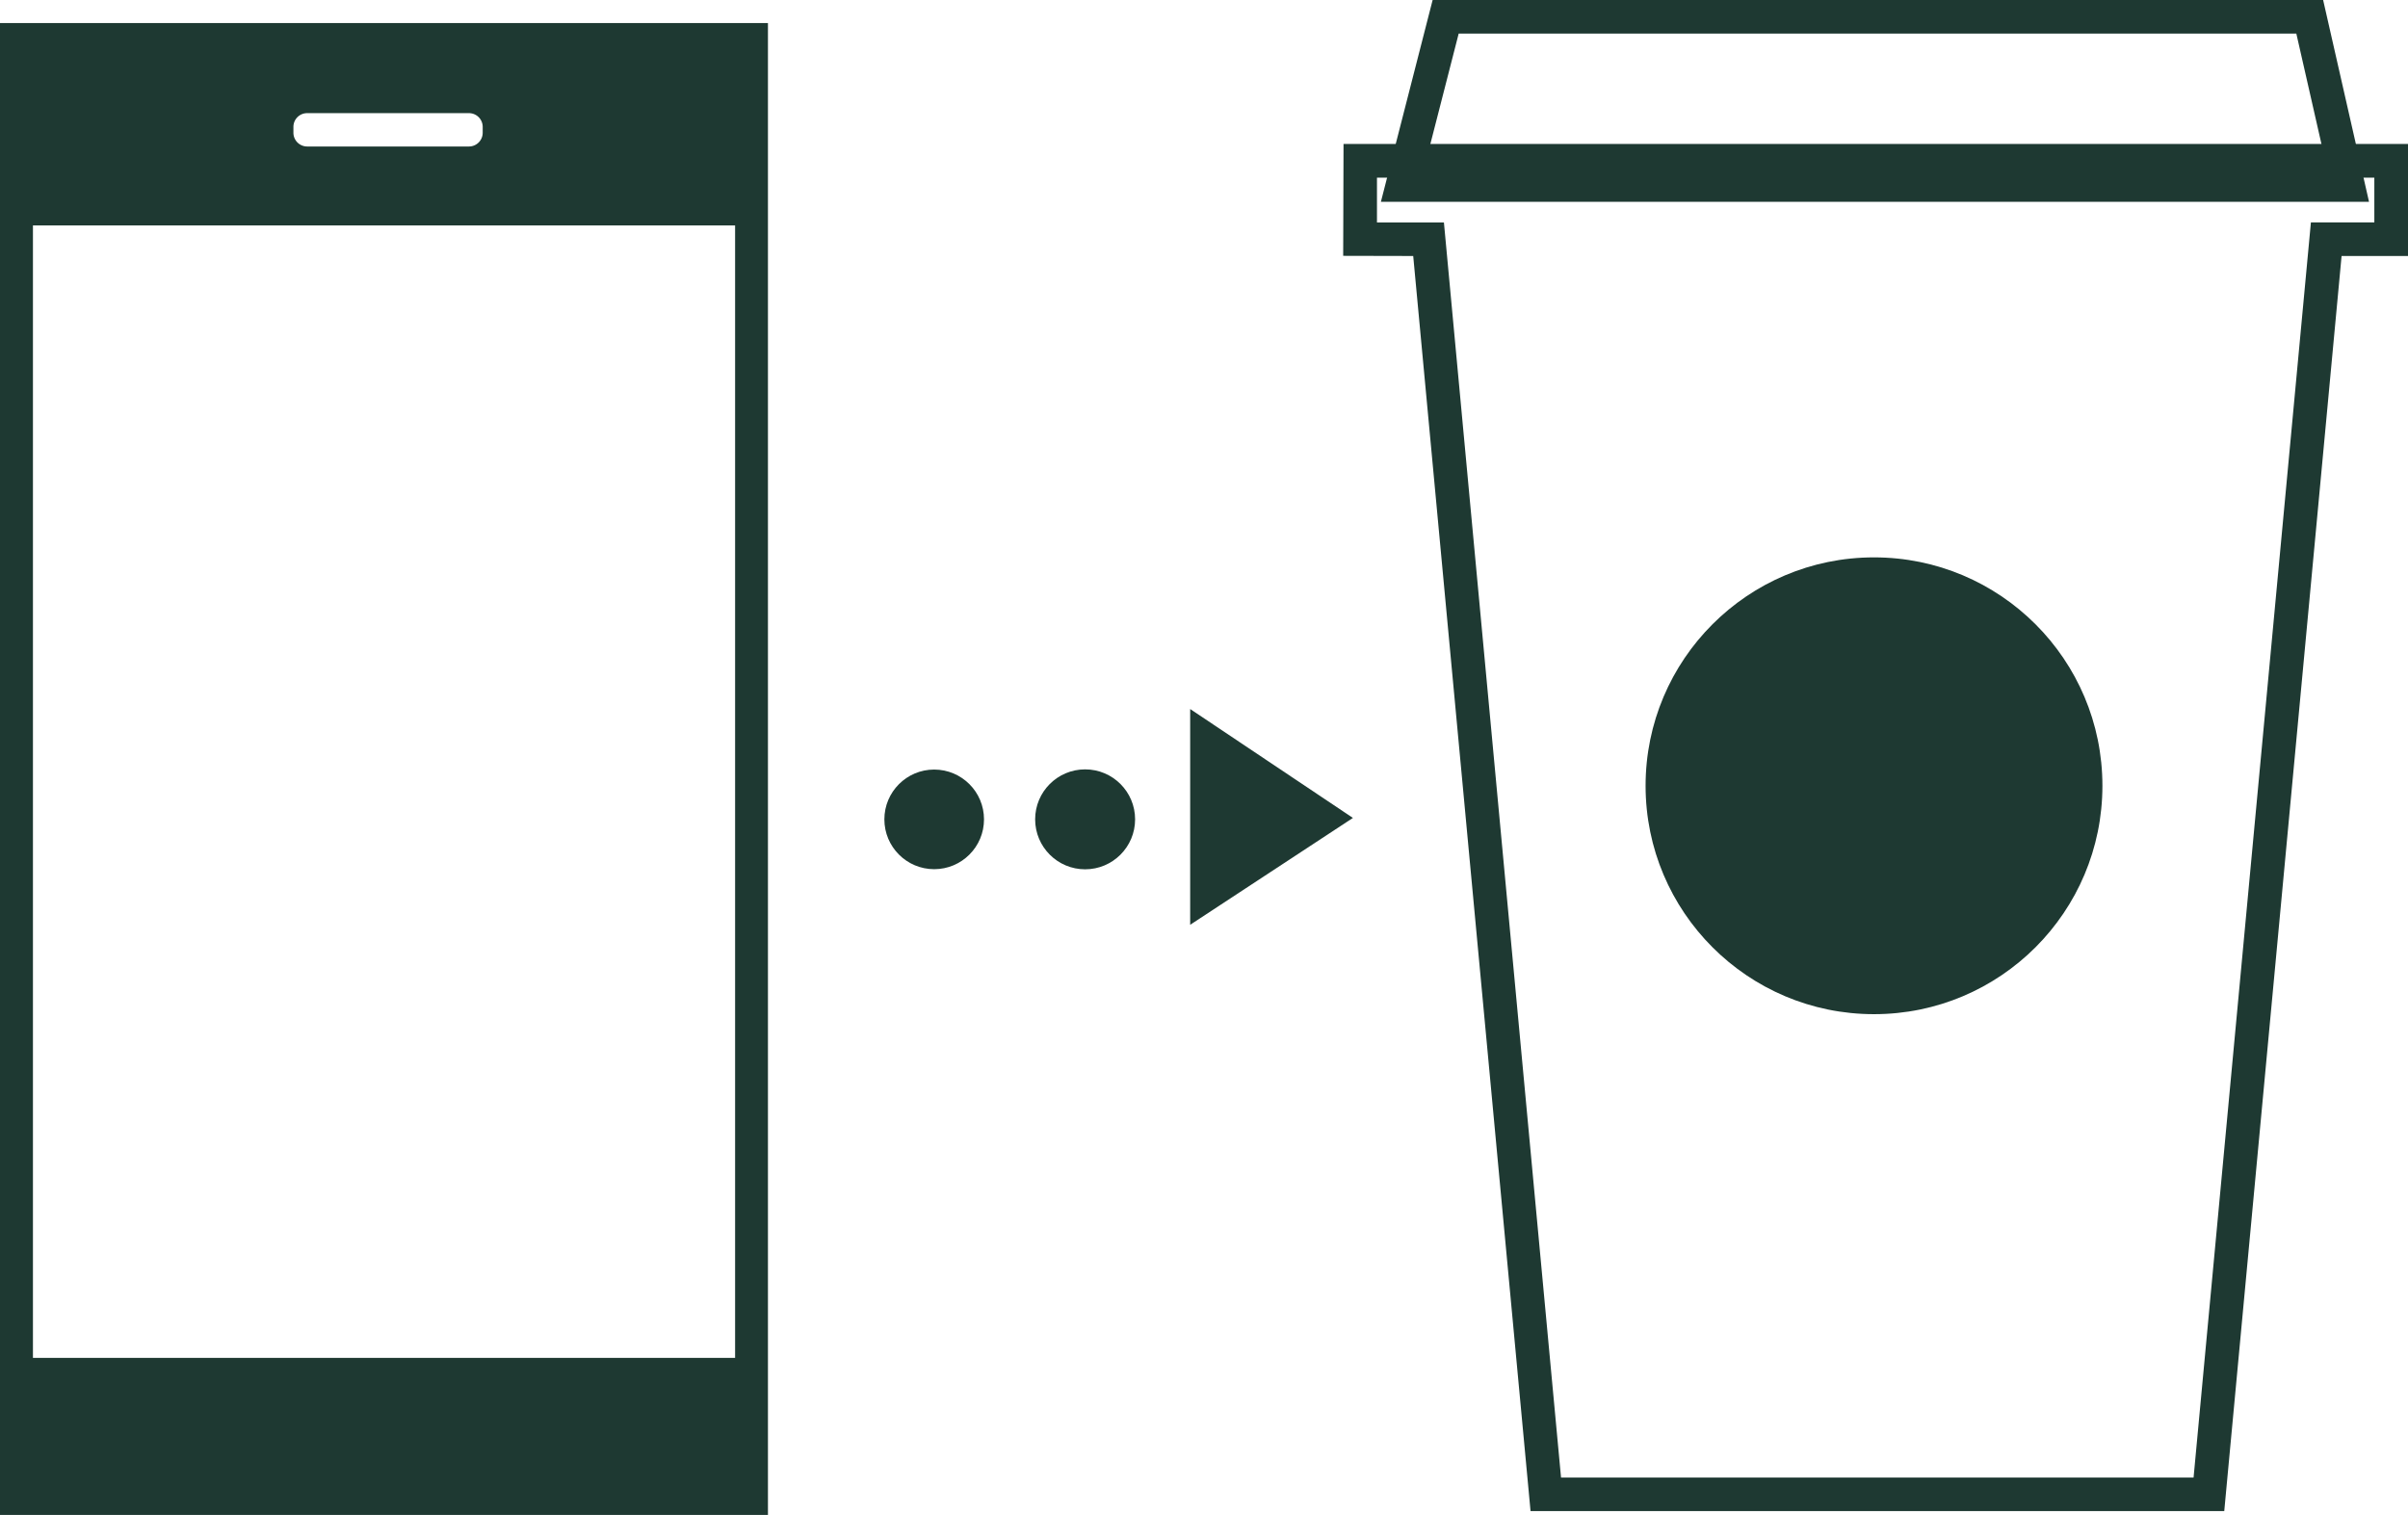 <svg xmlns="http://www.w3.org/2000/svg" width="76.61" height="48.201" viewBox="0 0 76.61 48.201"><g transform="translate(-219.213 -318.393)"><g transform="translate(261.946 318.393)"><path d="M283.593,324.814H252.156l1.646-6.421h28.331Zm-30.061-1.068h28.723l-.975-4.285H254.631Z" transform="translate(-250.956 -318.393)" fill="#1e3932"/><g transform="translate(0 4.581)"><path d="M279.287,365.326h-22.07l-3.733-39.934-2.228-.005.011-3.559h33.867v3.565H283.02Zm-21.1-1.068h20.124l3.733-39.934h2.018V322.9H252.331l0,1.426,2.13,0Z" transform="translate(-251.256 -321.828)" fill="#1e3932"/></g><circle cx="7.267" cy="7.267" r="7.267" transform="translate(9.621 17.734)" fill="#1e3932"/></g><g transform="translate(219.213 319.126)"><path d="M219.213,318.943h24.432V366.41H219.213Zm1.048,6.44H242.6v36.03H220.261Zm8.724-3.573h5.146a.437.437,0,0,1,.439.435v.189a.438.438,0,0,1-.437.437h-5.148a.438.438,0,0,1-.437-.437h0v-.189A.437.437,0,0,1,228.986,321.81Z" transform="translate(-219.213 -318.943)" fill="#1e3932" fill-rule="evenodd"/></g><g transform="translate(247.349 340.948)"><circle cx="1.59" cy="1.59" r="1.59" transform="translate(4.797 1.924)" fill="#1e3932"/><circle cx="1.585" cy="1.585" r="1.585" transform="translate(0 1.93)" fill="#1e3932"/><path d="M252.784,338.775l-5.178,3.4v-6.865Z" transform="translate(-237.877 -335.306)" fill="#1e3932" fill-rule="evenodd"/></g></g></svg>